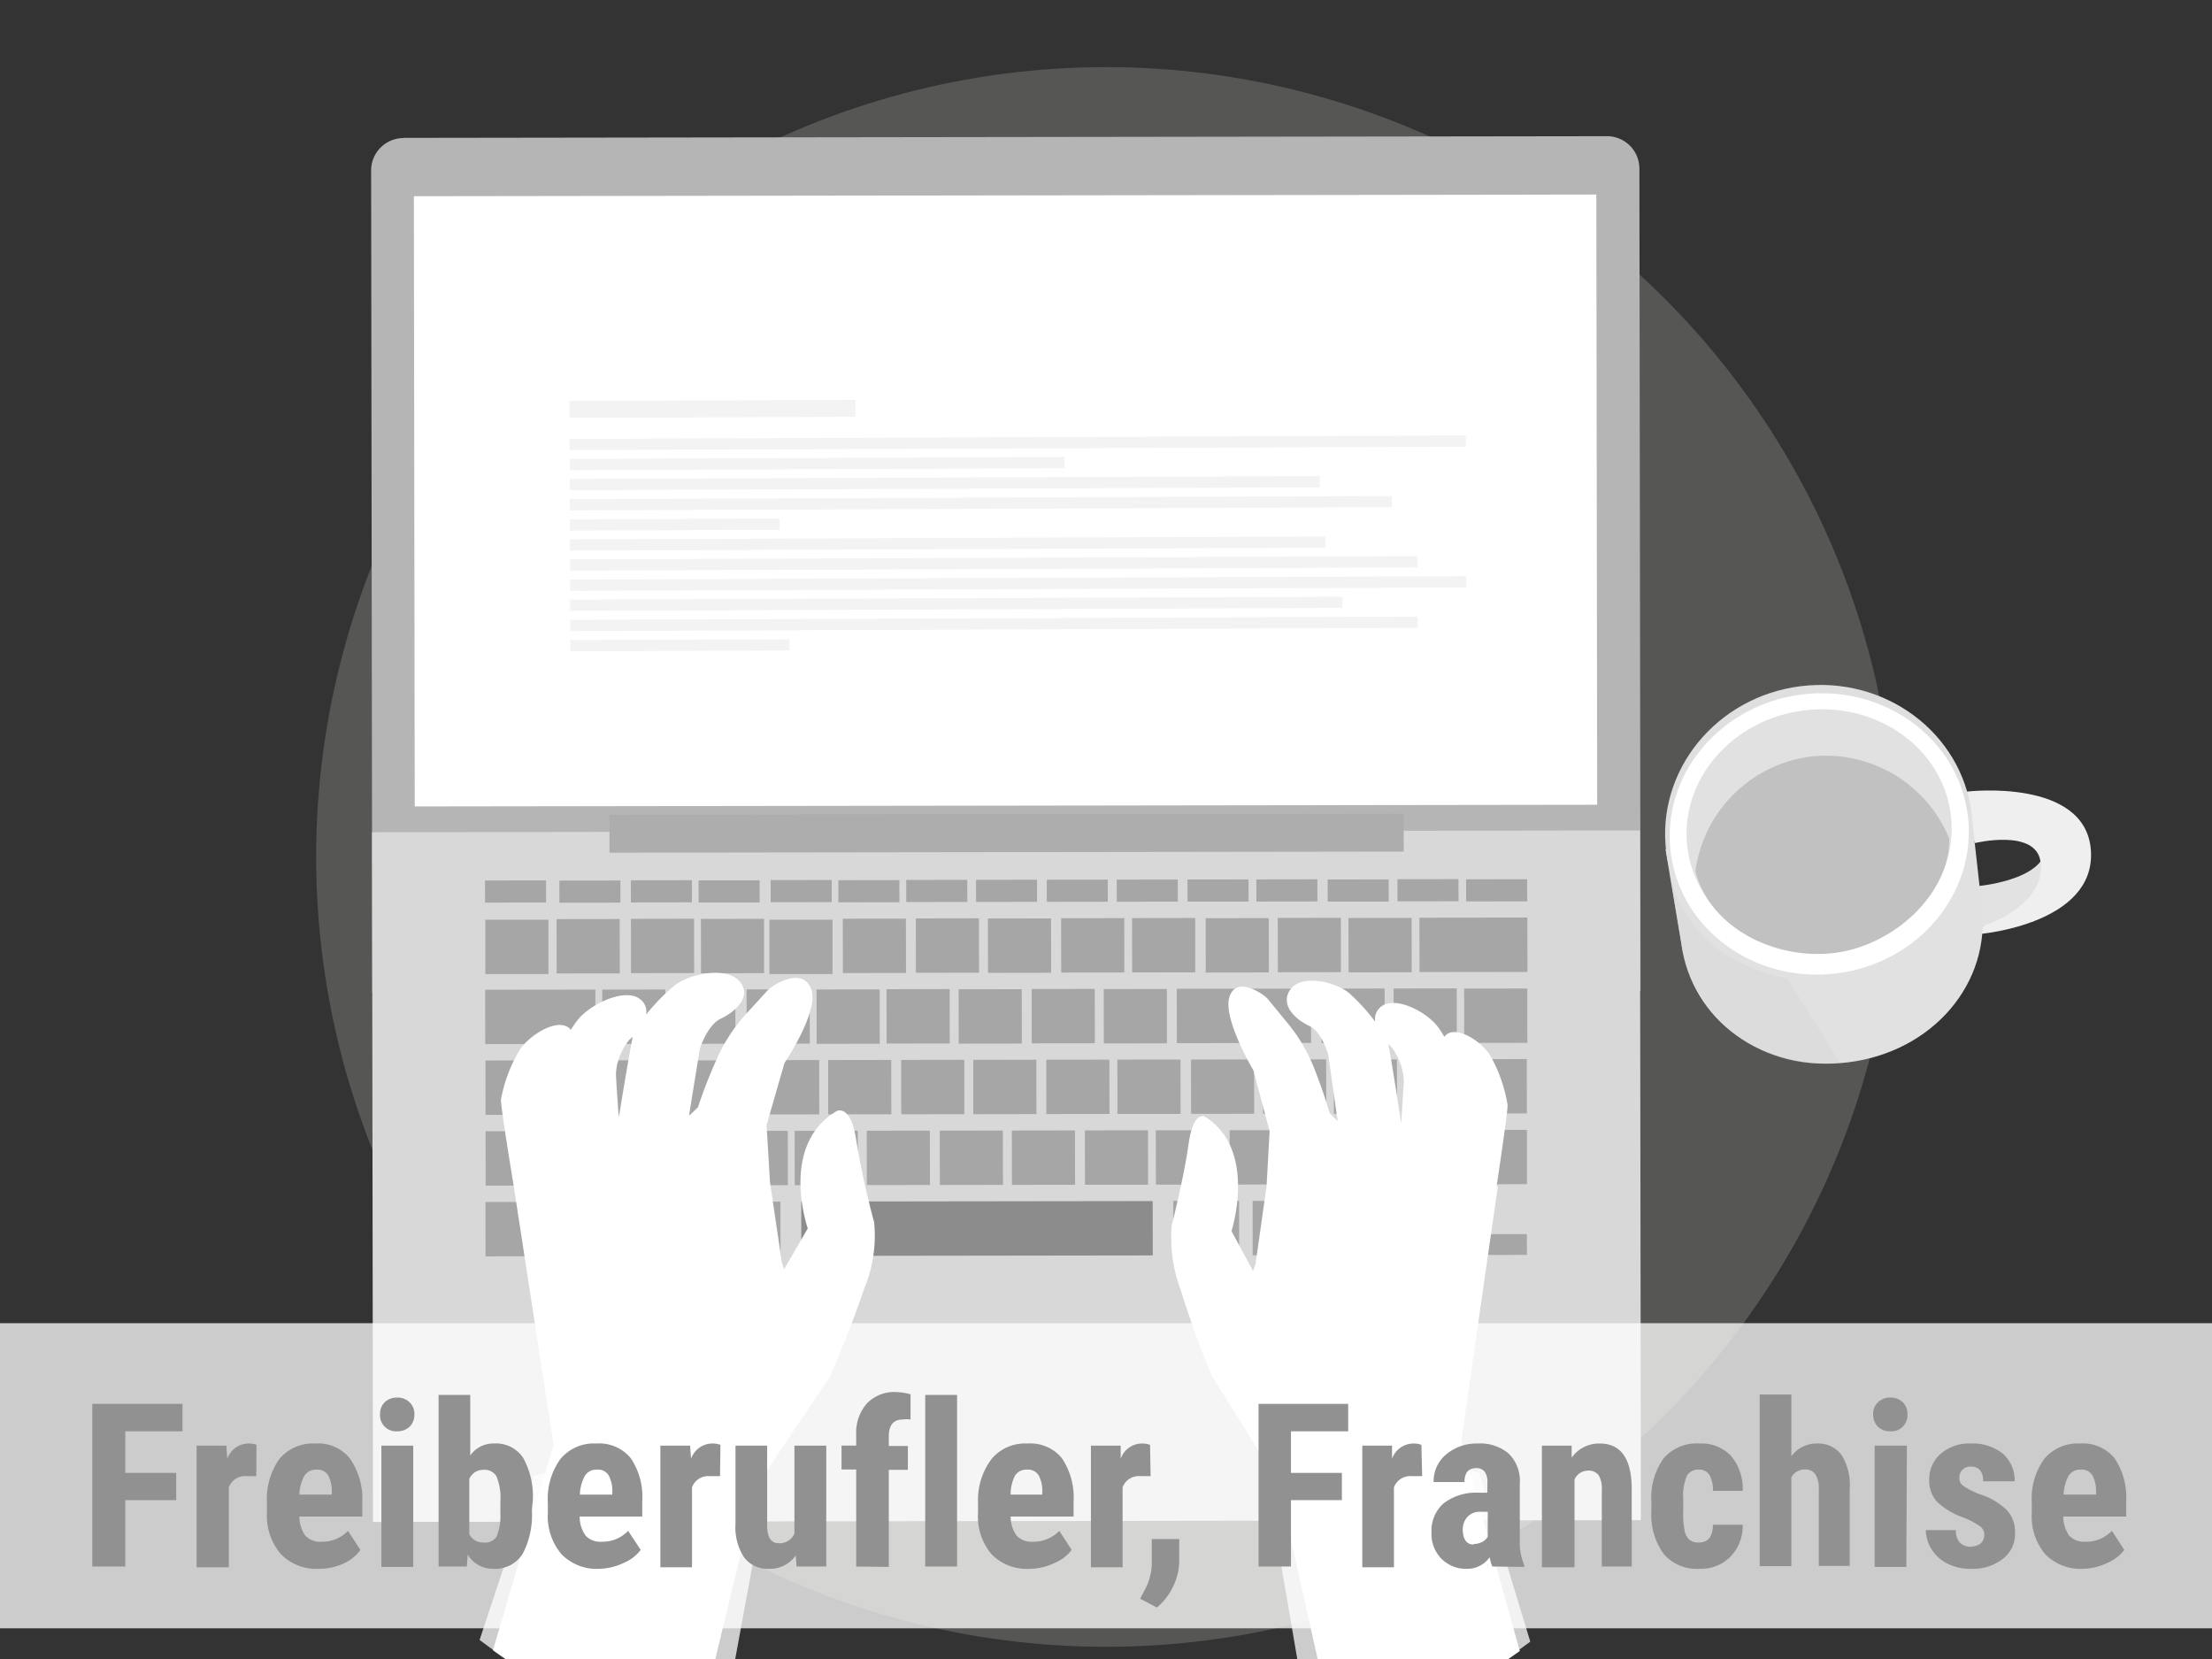 <svg xmlns="http://www.w3.org/2000/svg" viewBox="0 0 116 87"><rect x="0" y="0" width="116" height="87" fill="#333333" stroke="none"/><defs><clipPath id="a"><path fill="none" d="M0 0h116v87H0z"/></clipPath><clipPath id="b"><path fill="none" d="M84.01 42.09 22 42.33l-.26-31.99 62.01-.24.26 31.99z"/></clipPath></defs><g data-name="Ebene 1"><circle cx="58" cy="44.94" r="41.42" fill="#aeacaa" opacity=".29"/><g clip-path="url(#a)"><path d="M103.62 46.48s3.6-.28 3.68-2.06l.75 2.28-1.43 1.63-2.8.25Z" fill="#e2e2e2"/><path d="M103.57 44.21s3.22-.78 3.44 1-1.69 2.92-3.11 3.38v.38s6-.53 5.75-4.36-6.48-3.1-6.48-3.1l-.51.06Z" fill="#efefef"/><ellipse cx="95.39" cy="43.65" rx="8.07" ry="7.73" transform="rotate(-7.14 95.429 43.687)" fill="#dfdfdf"/><path d="m87.34 44.53.82 4.89c.52 4.11 4.34 6.84 8.76 6.29s7.53-4.14 7-8.25l-.55-4.94Z" fill="#e1e1e1"/><ellipse cx="95.41" cy="43.72" rx="7.85" ry="7.37" transform="rotate(-7.14 95.504 43.772)" fill="#fff"/><ellipse cx="95.4" cy="43.58" rx="6.96" ry="6.38" transform="rotate(-7.14 95.434 43.607)" fill="#e1e1e1"/><path d="M94.91 39.68a7 7 0 0 0-6 6c.73 2.93 4.12 4.69 7.31 4.29s6.06-3.23 6-6a7 7 0 0 0-7.31-4.29Z" fill="#c1c1c1"/><path d="M93.72 51.29s-5.09-.59-6.17-5.54l.6 3.6a7.5 7.5 0 0 0 8.34 6.37Z" fill="#d7d7d7" opacity=".43"/><path d="m21.16 7.23 63.08-.088a1.7 1.7 0 0 1 1.732 1.708l.06 43.11-66.51.093-.06-43.11A1.7 1.7 0 0 1 21.16 7.24Z" fill="#b5b5b5"/><path fill="#d8d8d8" d="M19.51 43.643 86 43.55l.051 36.17-66.49.093z"/><path fill="#8c8c8c" d="m42.018 63.011 18.43-.025.004 2.85-18.43.025z"/><path fill="#a6a6a6" d="m37.478 63.018 3.45-.005.004 2.85-3.45.005zM33.328 63.023l3.45-.004.004 2.85-3.45.004zM34.333 59.312l3.31-.005.004 2.85-3.31.005zM38.003 59.307l3.31-.005.004 2.85-3.31.005zM41.673 59.302l3.31-.005.004 2.85-3.31.005zM45.453 59.296l3.31-.004.004 2.85-3.31.004zM49.283 59.291l3.31-.005.004 2.85-3.31.005zM53.063 59.286l3.31-.005.004 2.85-3.31.005zM56.893 59.28l3.31-.004.004 2.85-3.31.004zM60.613 59.275l3.31-.004.004 2.85-3.31.004zM64.483 59.27l3.31-.005.004 2.85-3.31.005zM68.263 59.265l3.31-.005.004 2.85-3.31.005zM32.308 55.605l3.31-.005.004 2.85-3.31.005zM35.978 55.61l3.31-.005.004 2.85-3.31.005zM39.648 55.595l3.31-.005.004 2.85-3.31.005zM43.428 55.59l3.31-.005.004 2.85-3.31.004zM47.258 55.584l3.31-.005.004 2.85-3.31.005zM51.038 55.579l3.31-.005.004 2.85-3.31.005zM54.868 55.573l3.31-.004.004 2.85-3.31.004zM58.598 55.568l3.31-.004.003 2.85-3.31.004zM62.458 55.563l3.31-.005.003 2.85-3.31.005zM66.237 55.557l3.31-.004.004 2.85-3.31.004zM69.947 55.562l3.31-.004.004 2.85-3.31.004zM39.152 51.885l3.31-.004.004 2.85-3.31.004zM42.822 51.89l3.31-.004.004 2.85-3.31.004zM46.492 51.875l3.31-.005.004 2.85-3.31.005zM25.442 51.904l5.78-.008.004 2.85-5.78.008zM31.582 51.896l3.31-.005.004 2.85-3.31.005zM35.252 51.89l3.31-.004.004 2.85-3.31.005zM50.272 51.88l3.31-.005.004 2.85-3.31.005zM54.102 51.864l3.31-.004.004 2.85-3.31.004zM57.882 51.87l3.31-.006.004 2.85-3.31.005zM61.712 51.854l3.31-.005.004 2.85-3.31.005zM65.442 51.849l3.31-.005.004 2.85-3.31.005zM69.302 51.843l3.31-.004.004 2.85-3.31.004zM73.082 51.838l3.31-.005.004 2.85-3.31.005zM76.782 51.843l3.31-.005.004 2.85-3.31.005zM40.414 46.154l3.2-.005.002 1.16-3.2.005zM43.964 46.159l3.2-.005.002 1.16-3.2.005zM47.524 46.144l3.2-.005.002 1.16-3.2.005zM33.084 46.164l3.2-.005.002 1.16-3.2.005zM36.634 46.169l3.2-.005.002 1.16-3.2.005zM25.434 46.174l3.2-.004.002 1.16-3.2.004zM29.334 46.179l3.2-.004.002 1.16-3.2.004zM51.184 46.138l3.2-.004.002 1.16-3.2.004zM54.894 46.133l3.2-.004.002 1.16-3.2.004zM58.564 46.128l3.2-.004.002 1.16-3.2.004zM62.274 46.123l3.2-.004.002 1.16-3.2.004zM65.884 46.118l3.2-.005.002 1.16-3.2.005zM69.624 46.123l3.2-.005.002 1.16-3.2.005zM73.284 46.108l3.2-.005.002 1.16-3.2.005zM76.884 46.113l3.2-.005.002 1.16-3.2.005zM33.087 48.184l3.31-.005.004 2.85-3.31.005zM36.757 48.189l3.31-.005.004 2.85-3.31.005zM40.35 48.23h3.31v2.85h-3.31zM25.45 48.23h3.31v2.85h-3.31zM29.187 48.2l3.31-.005.004 2.85-3.31.004zM44.197 48.178l3.31-.004.004 2.85-3.31.004zM48.027 48.163l3.31-.005.004 2.85-3.31.005zM51.807 48.168l3.31-.005.004 2.85-3.31.005zM55.647 48.152l3.31-.004.004 2.85-3.31.004zM59.367 48.147l3.31-.005.004 2.85-3.31.005zM63.227 48.152l3.31-.005.004 2.85-3.31.005zM67.007 48.136l3.31-.004.004 2.85-3.31.004zM70.717 48.141l3.31-.004.004 2.85-3.31.004zM74.437 48.126l5.66-.008.004 2.85-5.66.008zM72.343 59.259l7.73-.01.004 2.85-7.73.01zM73.887 55.547l6.18-.009.004 2.85-6.18.009zM65.688 62.978l3.45-.005.004 2.85-3.45.005zM73.55 63.07h2.73v1.09h-2.73zM73.63 64.727l2.73-.004.002 1.09-2.73.004zM77.11 64.722l2.96-.004.002 1.09-2.96.004zM69.85 64.732l3-.004.002 1.09-3 .004zM61.528 62.974l3.45-.005.004 2.85-3.45.005zM29.388 63.029l3.45-.005.004 2.85-3.45.005zM25.458 63.034l3.45-.004.004 2.85-3.45.004zM25.463 59.324l8.28-.011.004 2.85-8.28.011zM25.458 55.614l6.52-.009.004 2.85-6.52.01z"/><path fill="#fff" d="m21.704 10.29 62.01-.087.045 32-62.01.087z"/><g fill="#ccc" clip-path="url(#b)"><path opacity=".24" d="m29.86 21.025 15-.057.004.89-15 .057zM29.868 23.015l47-.18.002.59-47 .18zM29.882 24.065l25.94-.1.002.59-25.94.1zM29.876 25.115l39.33-.15.002.59-39.33.15zM29.88 26.175l43.11-.165.002.59-43.11.165zM29.884 27.235l11-.042.002.59-11 .042zM29.888 28.285l39.61-.152.002.59-39.61.152zM29.902 29.335l44.44-.17.002.59-44.44.17zM29.896 30.395l47-.18.002.59-47 .18zM29.9 31.445l40.5-.156.002.59-40.5.156zM29.904 32.505l44.44-.17.002.59-44.44.17zM29.909 33.565l11.5-.044.002.59-11.5.044z"/></g><path fill="#adadad" d="m31.96 42.725 41.65-.058.002 1.99-41.65.058z"/><g fill="#fff"><path d="M44.89 59.73c-.28-1.83-1-1.47-1-1.47-3.06 1.79-1.53 6.16-1.53 6.16l-1.24 2.14-.12-.36-.62-4.2-.18-3 .94-3.26S43 53 42.53 51.84s-2-.19-2.27.09l-1.14 1.25a8.76 8.76 0 0 0-1.52 2.33 26.2 26.2 0 0 0-1 2.56l-.47.45.57-3.52s.39-1.25 1.1-1.58 1.66-1.14 1-1.94-2.57-.45-3.4.18a10.68 10.68 0 0 0-1.52 1.55.8.8 0 0 0-.31-.81c-.77-.62-2.6.24-3.27 1.08-.12.15-.24.33-.37.53a.46.46 0 0 0-.16-.15c-.66-.42-2 .44-2.5 1.17a7.76 7.76 0 0 0-1 2.64c0 .49.65 4.4.65 4.4l2.11 13.7-3.18 10.77a45.87 45.87 0 0 0 10.42 5.61l3.45-14.3 3.81-5.66s1-2.28 1.8-4.64a7.21 7.21 0 0 0 .51-3.46 43.67 43.67 0 0 1-.95-4.36Zm-12.44-1.1-.16-2.28a3.17 3.17 0 0 1 .71-1.82l.18-.16c-.13.63-.51 2.86-.73 4.26ZM78.48 62.23s.58-3.81.58-4.28a7.82 7.82 0 0 0-.9-2.58c-.42-.71-1.67-1.55-2.27-1.14a.67.67 0 0 0-.15.14 4.52 4.52 0 0 0-.33-.51c-.61-.82-2.26-1.66-3-1.06a.83.83 0 0 0-.29.79 9.73 9.73 0 0 0-1.37-1.51c-.75-.62-2.53-1-3.09-.18s.31 1.58 1 1.9 1 1.54 1 1.54l.49 3.46-.43-.44a24.48 24.48 0 0 0-.87-2.5 8.67 8.67 0 0 0-1.38-2.27l-1-1.22c-.25-.27-1.65-1.22-2-.08s1.26 3.84 1.26 3.84l.85 3.19-.16 2.89-.58 4.09-.13.35-1.13-2.09s1.38-4.27-1.39-6c0 0-.61-.35-.86 1.44s-.88 4.24-.88 4.24a7.68 7.68 0 0 0 .46 3.38c.7 2.3 1.64 4.53 1.64 4.53l3.46 5.53 3.17 14.14a46.59 46.59 0 0 0 9.52-5.24l-3.07-11 1.92-13.37Zm-5-3.32c-.21-1.36-.55-3.58-.68-4.16a1.29 1.29 0 0 0 .17.16 3.22 3.22 0 0 1 .65 1.78Z"/><path d="M77.56 77.24s-4.33-1.58-10.83 2.16l2.2 12.86a46.32 46.32 0 0 0 11.32-6.17ZM28 77.41 25.15 86a46.11 46.11 0 0 0 12.38 6.58l2.39-13C32.75 75.79 28 77.41 28 77.41Z" opacity=".75"/></g></g><path fill="#fff" opacity=".75" d="M0 69.39h116v16H0z"/><g fill="#919191"><path d="M9.24 78.67H6.57v3.48H4.84v-8.53h4.73v1.44h-3v2.18h2.67ZM13.44 77.41h-.55A.9.9 0 0 0 12 78v4.19h-1.69v-6.38h1.56l.05.69a1.19 1.19 0 0 1 1.08-.8 1.15 1.15 0 0 1 .45.07ZM16.74 82.27a2.59 2.59 0 0 1-2-.76 3.06 3.06 0 0 1-.74-2.18v-.51a3.63 3.63 0 0 1 .65-2.31 2.29 2.29 0 0 1 1.88-.81 2.14 2.14 0 0 1 1.8.76 3.67 3.67 0 0 1 .67 2.26v.81h-3.3a1.76 1.76 0 0 0 .31 1 1.07 1.07 0 0 0 .85.32 1.87 1.87 0 0 0 1.39-.57l.65 1a2.16 2.16 0 0 1-.9.72 3.05 3.05 0 0 1-1.26.27Zm-1-3.89h1.66v-.15a1.74 1.74 0 0 0-.19-.86.65.65 0 0 0-.61-.3.7.7 0 0 0-.63.31 2.13 2.13 0 0 0-.27 1ZM19.93 74.17a.85.85 0 0 1 .24-.63.91.91 0 0 1 .66-.25.89.89 0 0 1 .65.25.82.82 0 0 1 .25.63.89.89 0 0 1-.24.64.93.93 0 0 1-.66.25.84.84 0 0 1-.9-.89Zm1.74 8H20v-6.36h1.67ZM27.89 79.19a4.31 4.31 0 0 1-.49 2.31 1.71 1.71 0 0 1-1.55.77 1.53 1.53 0 0 1-1.32-.74l-.05.62H23v-9h1.66v3.18a1.46 1.46 0 0 1 1.23-.63 1.7 1.7 0 0 1 1.55.76 4.15 4.15 0 0 1 .5 2.24Zm-1.65-.42a3 3 0 0 0-.2-1.34.71.71 0 0 0-.67-.35.79.79 0 0 0-.76.48v2.89a.79.79 0 0 0 .77.44.69.69 0 0 0 .66-.31 2.75 2.75 0 0 0 .2-1.2ZM31.45 82.27a2.58 2.58 0 0 1-2-.76 3.07 3.07 0 0 1-.72-2.18v-.51a3.57 3.57 0 0 1 .66-2.31 2.28 2.28 0 0 1 1.88-.81 2.14 2.14 0 0 1 1.8.76 3.6 3.6 0 0 1 .61 2.26v.81H30.4a1.69 1.69 0 0 0 .31 1 1.06 1.06 0 0 0 .85.32 1.85 1.85 0 0 0 1.38-.57l.66 1a2.16 2.16 0 0 1-.89.68 3.12 3.12 0 0 1-1.26.31Zm-1-3.89h1.66v-.15a1.74 1.74 0 0 0-.19-.86.65.65 0 0 0-.61-.3.7.7 0 0 0-.63.31 2.13 2.13 0 0 0-.27 1ZM37.76 77.41h-.55a.9.9 0 0 0-.92.59v4.19h-1.66v-6.38h1.56l.05.69a1.19 1.19 0 0 1 1.08-.8 1.2 1.2 0 0 1 .46.07ZM41.73 81.57a1.64 1.64 0 0 1-1.38.7 1.55 1.55 0 0 1-1.33-.6 2.88 2.88 0 0 1-.45-1.75v-4.11h1.66V80c0 .62.21.93.61.93a.85.85 0 0 0 .82-.5v-4.62h1.67v6.34h-1.56ZM44.9 82.15v-5.09h-.77v-1.25h.77v-.57a2.33 2.33 0 0 1 .55-1.63A2 2 0 0 1 47 73a3.16 3.16 0 0 1 .75.12v1.32a1.5 1.5 0 0 0-.4 0c-.49 0-.74.29-.74.88v.51h1v1.25h-1v5.09ZM50.19 82.15h-1.67v-9h1.67ZM54 82.27a2.59 2.59 0 0 1-2-.76 3.06 3.06 0 0 1-.71-2.18v-.51a3.57 3.57 0 0 1 .71-2.31 2.29 2.29 0 0 1 1.88-.81 2.14 2.14 0 0 1 1.8.76 3.67 3.67 0 0 1 .62 2.26v.81H53a1.69 1.69 0 0 0 .31 1 1.07 1.07 0 0 0 .85.32 1.87 1.87 0 0 0 1.39-.57l.65 1a2.16 2.16 0 0 1-.89.68 3.05 3.05 0 0 1-1.31.31Zm-1-3.89h1.66v-.15a1.74 1.74 0 0 0-.19-.86.65.65 0 0 0-.61-.3.7.7 0 0 0-.63.31 2.13 2.13 0 0 0-.23 1ZM60.34 77.41h-.55a.9.9 0 0 0-.92.59v4.19h-1.66v-6.38h1.56v.69a1.19 1.19 0 0 1 1.08-.8 1.2 1.2 0 0 1 .46.07ZM60.67 84.3l-.88-.46.22-.42A3 3 0 0 0 60.4 82v-1.29h1.44v1.18a3.2 3.2 0 0 1-.31 1.29 3.27 3.27 0 0 1-.86 1.12ZM70.37 78.67H67.7v3.48H66v-8.53h4.7v1.44h-3v2.18h2.67ZM74.58 77.41h-.56a.91.91 0 0 0-.92.59v4.19h-1.66v-6.38H73v.69a1.2 1.2 0 0 1 1.09-.8 1.15 1.15 0 0 1 .45.07ZM78.26 82.15a2.17 2.17 0 0 1-.14-.49 1.42 1.42 0 0 1-1.21.61 1.79 1.79 0 0 1-1.32-.53 1.83 1.83 0 0 1-.52-1.36 1.91 1.91 0 0 1 .63-1.54 2.78 2.78 0 0 1 1.83-.56H78v-.51a.9.9 0 0 0-.15-.6.52.52 0 0 0-.43-.18c-.41 0-.62.24-.62.73h-1.62a1.83 1.83 0 0 1 .66-1.45 2.47 2.47 0 0 1 1.67-.57 2.28 2.28 0 0 1 1.62.54 2 2 0 0 1 .57 1.55v3a3 3 0 0 0 .23 1.28v.1Zm-1-1.18a1 1 0 0 0 .47-.11.76.76 0 0 0 .29-.27v-1.31h-.4a.87.87 0 0 0-.67.27 1 1 0 0 0-.24.72c.02.46.21.73.57.73ZM82.42 75.81v.63a1.76 1.76 0 0 1 1.47-.74c1.09 0 1.65.76 1.68 2.29v4.16H84v-4a1.42 1.42 0 0 0-.16-.78.65.65 0 0 0-.57-.25.78.78 0 0 0-.7.47v4.6h-1.71v-6.38ZM89.1 80.89c.48 0 .72-.31.73-.93h1.56a2.31 2.31 0 0 1-.64 1.67 2.16 2.16 0 0 1-1.62.64 2.3 2.3 0 0 1-1.87-.76 3.47 3.47 0 0 1-.66-2.25v-.5a3.56 3.56 0 0 1 .64-2.28 2.28 2.28 0 0 1 1.88-.78 2.14 2.14 0 0 1 1.65.64 2.67 2.67 0 0 1 .62 1.84h-1.56a1.63 1.63 0 0 0-.18-.82.6.6 0 0 0-.56-.29.67.67 0 0 0-.62.31 2.58 2.58 0 0 0-.2 1.19v.65a4.59 4.59 0 0 0 .08 1.08.82.82 0 0 0 .25.45.73.73 0 0 0 .5.14ZM93.94 76.37a1.63 1.63 0 0 1 1.33-.67 1.52 1.52 0 0 1 1.31.61 3 3 0 0 1 .42 1.81v4h-1.62v-4a1.43 1.43 0 0 0-.18-.81.64.64 0 0 0-.56-.25.78.78 0 0 0-.7.42v4.65h-1.66v-9h1.66ZM98.23 74.17a.82.82 0 0 1 .25-.63.89.89 0 0 1 .65-.25.91.91 0 0 1 .66.25.85.85 0 0 1 .24.63.84.84 0 0 1-.9.89.91.91 0 0 1-.66-.25.89.89 0 0 1-.24-.64Zm1.74 8h-1.66v-6.36H100ZM104.06 80.45a.53.53 0 0 0-.2-.39 4.11 4.11 0 0 0-.9-.48 3.72 3.72 0 0 1-1.41-.86 1.63 1.63 0 0 1-.38-1.11 1.77 1.77 0 0 1 .6-1.37 2.29 2.29 0 0 1 1.59-.54 2.53 2.53 0 0 1 1.67.53 1.85 1.85 0 0 1 .62 1.45H104c0-.51-.22-.77-.65-.77a.59.59 0 0 0-.43.16.58.58 0 0 0-.17.46.49.49 0 0 0 .18.37 4.12 4.12 0 0 0 .89.46 3.58 3.58 0 0 1 1.43.84 1.68 1.68 0 0 1 .42 1.19 1.64 1.64 0 0 1-.64 1.36 2.53 2.53 0 0 1-1.67.52 2.65 2.65 0 0 1-1.23-.27 2.06 2.06 0 0 1-.84-.76 2 2 0 0 1-.3-1h1.58a.94.94 0 0 0 .2.65.79.79 0 0 0 .62.22c.45-.05.67-.25.67-.66ZM109.26 82.27a2.59 2.59 0 0 1-2-.76 3.06 3.06 0 0 1-.71-2.18v-.51a3.57 3.57 0 0 1 .65-2.31 2.29 2.29 0 0 1 1.88-.81 2.14 2.14 0 0 1 1.8.76 3.67 3.67 0 0 1 .62 2.26v.81h-3.3a1.76 1.76 0 0 0 .31 1 1.07 1.07 0 0 0 .85.32 1.87 1.87 0 0 0 1.39-.57l.65 1a2.16 2.16 0 0 1-.89.68 3.05 3.05 0 0 1-1.25.31Zm-1-3.89h1.66v-.15a1.74 1.74 0 0 0-.19-.86.65.65 0 0 0-.61-.3.7.7 0 0 0-.63.31 2.13 2.13 0 0 0-.27 1Z"/></g></g></svg>
